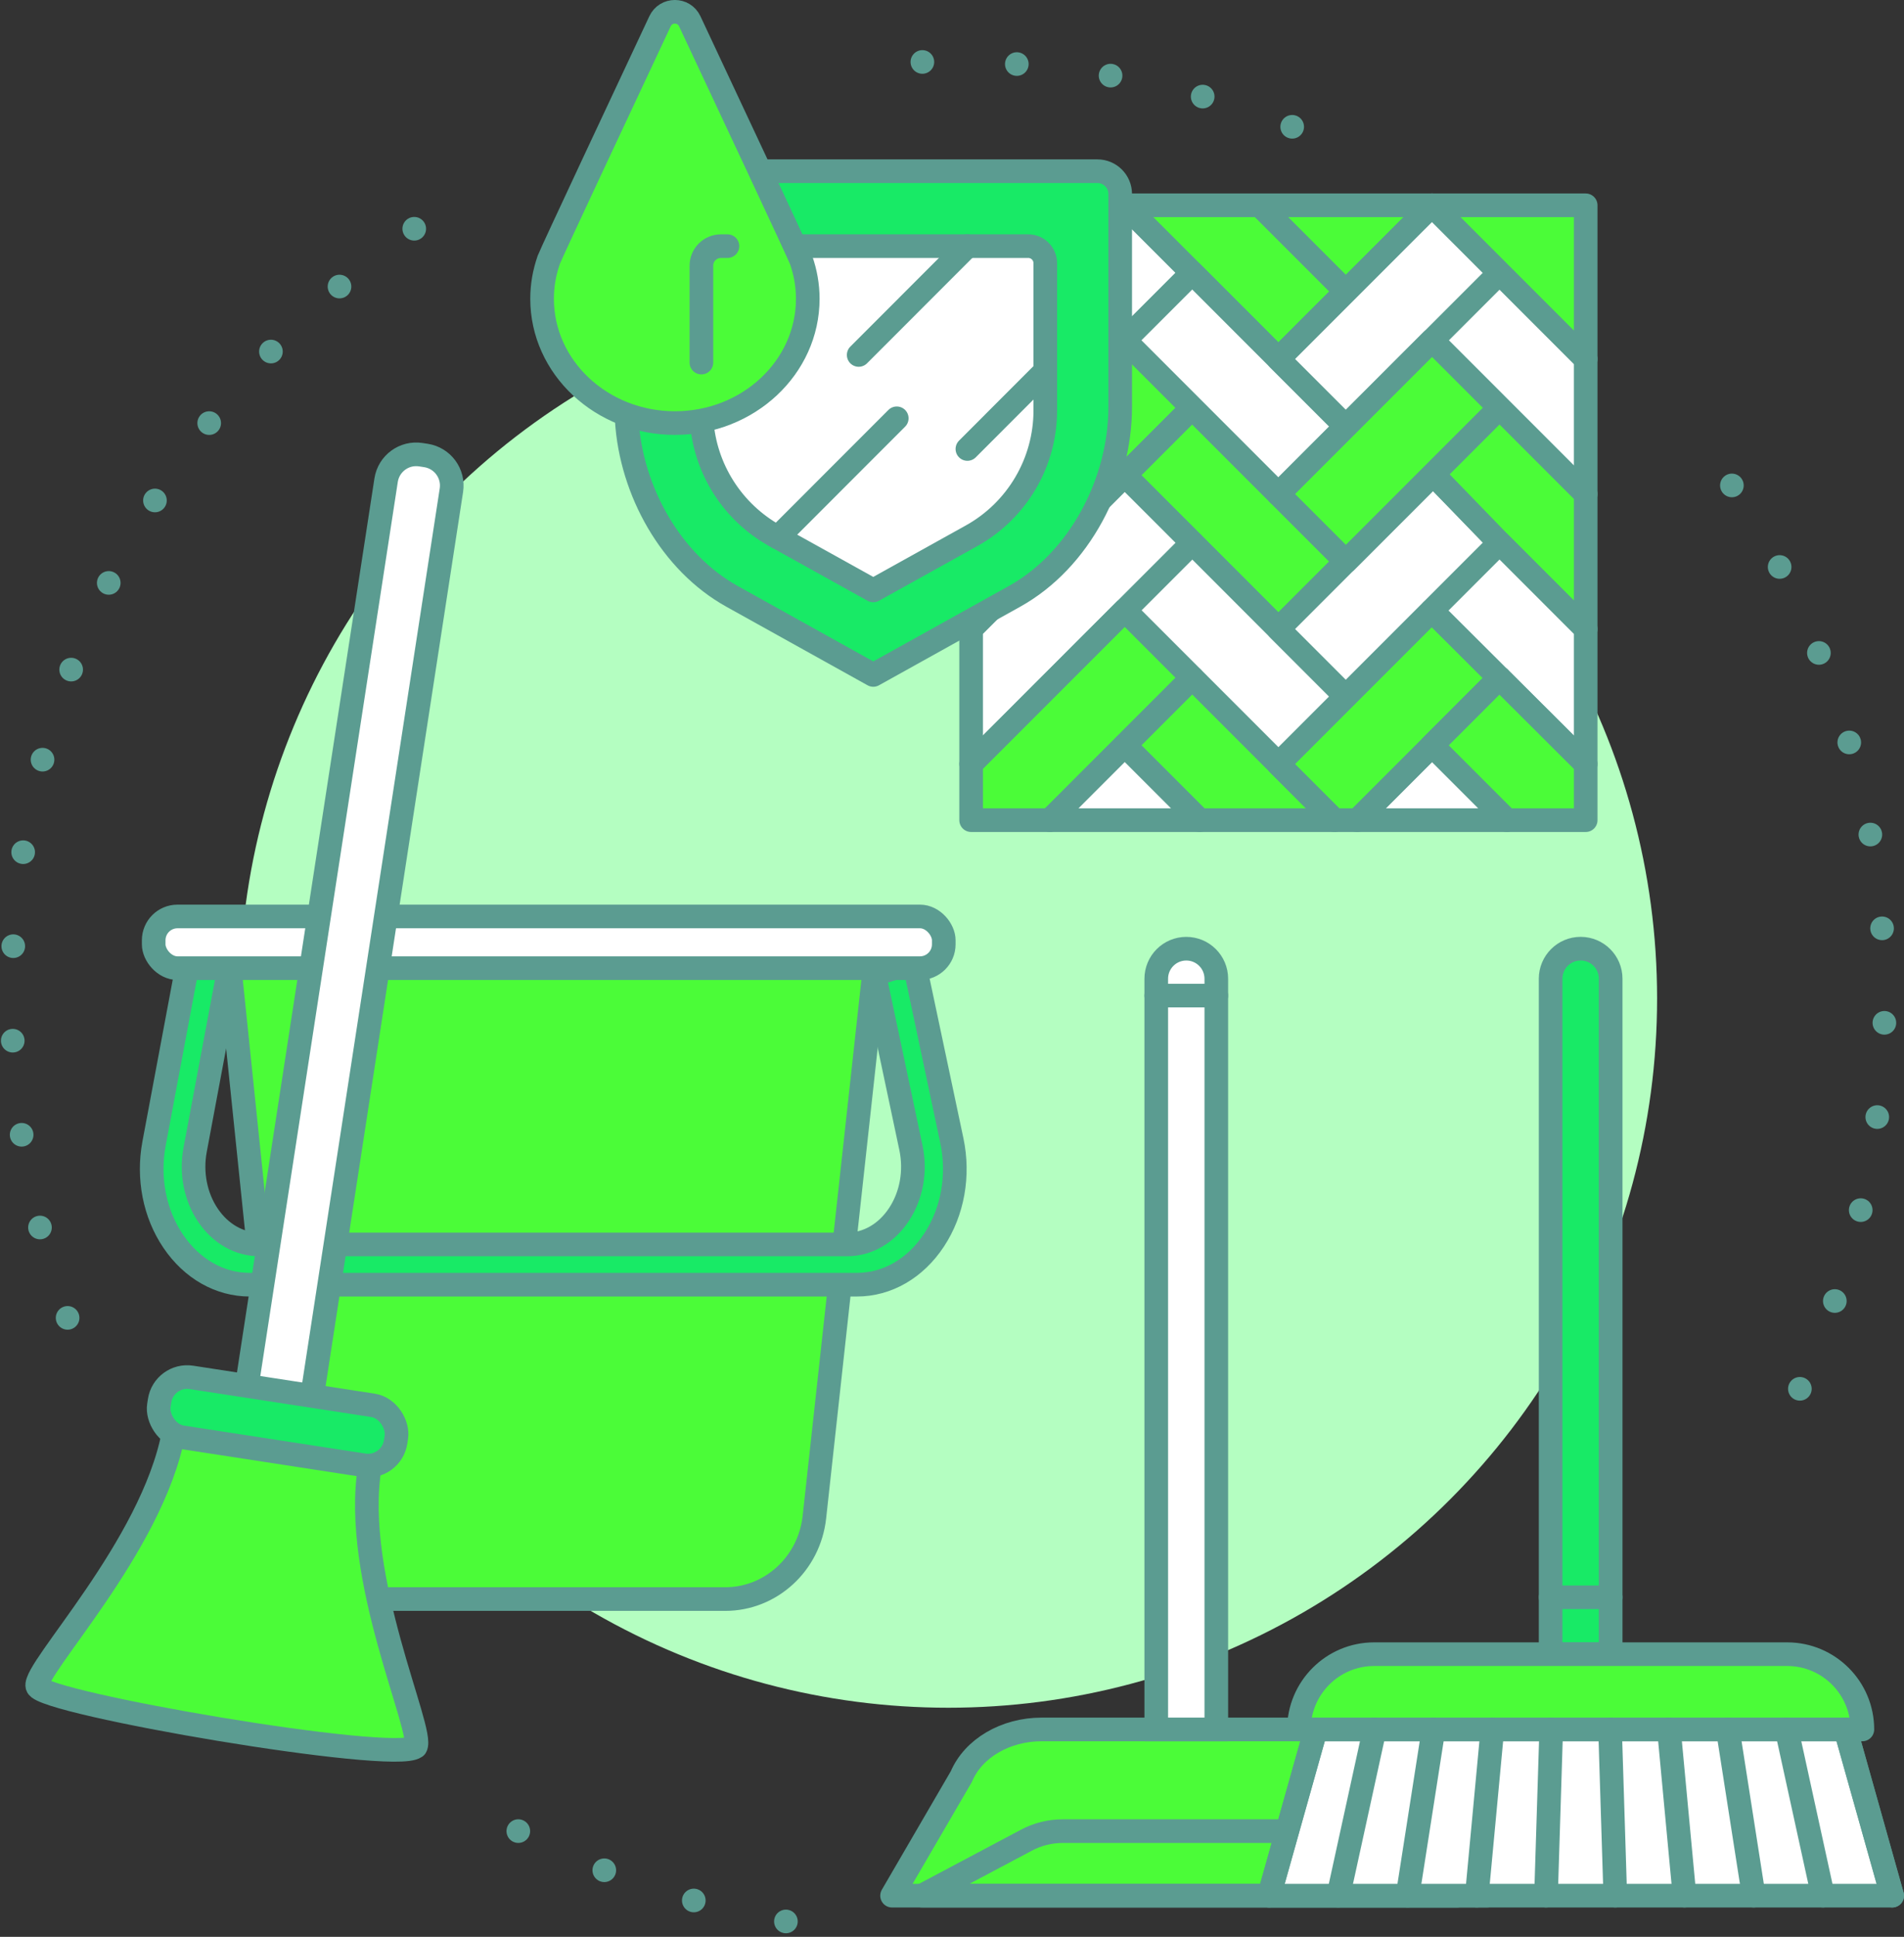 <?xml version="1.0" encoding="UTF-8" standalone="yes"?>
<svg id="Layer_2" data-name="Layer 2" xmlns="http://www.w3.org/2000/svg" viewBox="0 0 794.61 807.89">
  <rect x="0" y="0" width="794.61" height="807.89" fill="#333333" stroke="none"/>
  <defs>
    <style>
      .cls-1 {
        fill: #b4fec1;
        stroke-width: 0px;
      }

      .cls-2, .cls-3, .cls-4, .cls-5, .cls-6, .cls-7, .cls-8, .cls-9, .cls-10 {
        stroke: #5b9c91;
        stroke-width: 9.86px;
      }

      .cls-2, .cls-3, .cls-5, .cls-6, .cls-7, .cls-10 {
        stroke-linejoin: round;
      }

      .cls-2, .cls-3, .cls-6, .cls-8 {
        fill: none;
      }

      .cls-3, .cls-4, .cls-5, .cls-6, .cls-7, .cls-8, .cls-10 {
        stroke-linecap: round;
      }

      .cls-4, .cls-8, .cls-9 {
        stroke-miterlimit: 10;
      }

      .cls-4, .cls-9, .cls-10 {
        fill: #fff;
      }

      .cls-5 {
        fill: #4bfc38;
      }

      .cls-6 {
        stroke-dasharray: 0 39.44;
      }

      .cls-7 {
        fill: #18ea66;
      }
    </style>
  </defs>
  <g id="_ÎÓÈ_1" data-name="—ÎÓÈ_1">
    <g>
      <g>
        <circle class="cls-1" cx="395.75" cy="416.51" r="295.82"/>
        <path class="cls-6" d="M172.88,95.42C71.37,166.01,4.93,283.5,4.93,416.51c0,50.06,9.41,97.92,26.56,141.92"/>
        <path class="cls-6" d="M539.28,52.89c-44.43-17.55-92.86-27.2-143.53-27.2-15.67,0-31.13.92-46.32,2.72"/>
        <path class="cls-6" d="M751.15,579.3c22.74-49.56,35.41-104.7,35.41-162.79,0-89.84-30.32-172.6-81.27-238.61"/>
        <path class="cls-6" d="M216.31,763.79c37.17,19.25,77.83,32.7,120.78,39.17"/>
      </g>
      <g>
        <path class="cls-5" d="M365.93,395.21l-26.05,237.6c-2.13,19.47-18.16,34.19-37.23,34.19h-145.85c-19.16,0-35.23-14.85-37.26-34.43l-24.57-237.36h270.97Z"/>
        <path class="cls-7" d="M79.83,394.1l16.66,5.18-15.05,80.3c-1.81,9.66.15,19.63,5.38,27.35,5.23,7.72,13.03,12.14,21.39,12.14h245.35c8.51,0,16.39-4.55,21.62-12.49,5.23-7.94,7.05-18.09,4.98-27.86l-15.29-72.21,16.57-5.34,15.8,74.58c3.08,14.55.38,29.69-7.42,41.51-7.8,11.83-19.54,18.61-32.21,18.61H104.18c-12.46,0-24.07-6.6-31.87-18.1-7.8-11.5-10.72-26.35-8.02-40.75l15.55-82.95"/>
        <rect class="cls-10" x="64.14" y="382.27" width="329.73" height="21.57" rx="9.94" ry="9.94"/>
        <g>
          <path class="cls-5" d="M154.37,611.57c-7.79,46.4,23.02,110.86,19.09,117.08l-.09.04c-8.9,6.97-155.92-18.19-157.79-25.31s47.73-57.98,56.81-105.4"/>
          <path class="cls-10" d="M130.08,583.41l-27.24-4.19,58.3-378.94c1.07-6.93,7.55-11.69,14.48-10.62l2.15.33c6.93,1.07,11.69,7.55,10.62,14.48l-58.3,378.94Z"/>
          <rect class="cls-7" x="65.92" y="580.22" width="99.97" height="25.28" rx="11.64" ry="11.64" transform="translate(91.49 -10.73) rotate(8.75)"/>
        </g>
      </g>
      <g>
        <g>
          <path class="cls-5" d="M434.72,721.38h123.49c15.08,0,28.5,7.87,33.48,19.62l28.94,49.72h-248.34l28.94-49.72c4.98-11.75,18.41-19.62,33.48-19.62Z"/>
          <path class="cls-2" d="M443.49,763.8h105.96c5.26,0,10.44,1.29,15.1,3.76l43.68,23.17h-223.51l43.68-23.17c4.65-2.47,9.83-3.76,15.1-3.76Z"/>
          <path class="cls-9" d="M507.61,721.38h-25.06v-313.13c0-6.92,5.61-12.53,12.53-12.53h0c6.92,0,12.53,5.61,12.53,12.53v313.13Z"/>
        </g>
        <g>
          <g>
            <polygon class="cls-10" points="770.18 721.38 549.14 721.38 529.64 790.72 789.68 790.72 770.18 721.38"/>
            <path class="cls-7" d="M672.19,689.99h-25.06v-281.75c0-6.92,5.61-12.53,12.53-12.53h0c6.92,0,12.53,5.61,12.53,12.53v281.75Z"/>
            <path class="cls-5" d="M573.47,689.99h172.38c17.32,0,31.39,14.06,31.39,31.39h-235.15c0-17.32,14.06-31.39,31.39-31.39Z"/>
            <g>
              <line class="cls-4" x1="549.14" y1="721.38" x2="529.64" y2="790.72"/>
              <line class="cls-4" x1="573.7" y1="721.38" x2="558.53" y2="790.72"/>
              <line class="cls-4" x1="598.26" y1="721.38" x2="587.43" y2="790.72"/>
              <line class="cls-4" x1="622.82" y1="721.38" x2="616.32" y2="790.72"/>
              <line class="cls-4" x1="647.38" y1="721.38" x2="645.21" y2="790.72"/>
              <line class="cls-4" x1="671.94" y1="721.38" x2="674.11" y2="790.72"/>
              <line class="cls-4" x1="696.5" y1="721.38" x2="703" y2="790.72"/>
              <line class="cls-4" x1="721.06" y1="721.38" x2="731.89" y2="790.72"/>
              <line class="cls-4" x1="745.62" y1="721.38" x2="760.79" y2="790.72"/>
              <line class="cls-4" x1="770.18" y1="721.38" x2="789.68" y2="790.72"/>
            </g>
          </g>
          <line class="cls-8" x1="647.13" y1="666.25" x2="672.19" y2="666.25"/>
        </g>
        <line class="cls-8" x1="482.55" y1="415.29" x2="507.61" y2="415.29"/>
      </g>
      <g>
        <g>
          <polygon class="cls-10" points="469.4 141.94 469.4 141.94 497.56 113.79 469.4 85.63 405.29 149.74 405.29 206.05 469.4 141.94 469.4 141.94"/>
          <polygon class="cls-5" points="497.56 170.1 469.4 141.94 405.29 206.05 405.29 262.37 469.4 198.26 497.56 170.1"/>
          <polygon class="cls-5" points="533.52 149.75 597.65 85.63 525.72 85.63 561.67 121.58 525.72 85.63 469.4 85.63 497.56 113.79 533.52 149.75"/>
          <polygon class="cls-5" points="469.4 198.26 497.56 226.41 533.52 262.38 561.68 234.22 533.52 206.07 533.52 206.07 533.52 206.07 497.56 170.1 469.4 198.26"/>
          <polygon class="cls-10" points="469.4 254.57 497.56 282.73 533.52 318.69 561.68 290.54 533.52 262.38 497.56 226.41 469.4 254.57"/>
          <polygon class="cls-10" points="405.29 85.63 405.29 149.74 469.4 85.63 405.29 85.63"/>
          <polygon class="cls-10" points="533.52 149.75 533.52 149.75 497.56 113.79 469.4 141.94 497.56 170.1 533.52 206.07 561.68 177.91 533.52 149.75 533.52 149.75"/>
          <polygon class="cls-10" points="497.56 226.41 469.4 198.26 405.29 262.37 405.29 318.68 469.4 254.57 497.56 226.41"/>
          <polygon class="cls-5" points="497.56 282.73 469.4 254.57 405.29 318.68 405.29 342.11 438.18 342.11 469.4 310.9 497.56 282.73"/>
          <polygon class="cls-10" points="597.65 141.94 661.77 206.07 661.77 149.75 625.8 113.79 597.65 141.94"/>
          <polygon class="cls-10" points="561.68 177.91 597.65 141.94 625.8 113.79 597.65 85.63 533.52 149.75 561.68 177.91"/>
          <polygon class="cls-5" points="597.65 85.63 625.8 113.79 625.8 113.79 625.8 113.79 661.77 149.75 661.77 85.63 597.65 85.63"/>
          <polygon class="cls-5" points="497.56 282.73 469.4 310.9 500.61 342.11 556.94 342.11 533.52 318.69 497.56 282.73"/>
          <polygon class="cls-10" points="438.18 342.11 500.61 342.11 469.4 310.9 438.18 342.11"/>
          <polygon class="cls-10" points="566.44 342.11 628.87 342.11 597.66 310.9 566.44 342.11"/>
          <g>
            <polygon class="cls-10" points="561.68 234.22 533.52 262.38 561.68 290.54 625.8 226.41 598.09 197.81 561.68 234.22"/>
            <polyline class="cls-5" points="598.09 197.81 625.8 170.1 598.09 197.81 625.8 226.41 661.77 262.38 661.77 206.07 597.65 141.94 561.68 177.91 533.52 206.07 561.68 234.22 598.09 197.81"/>
          </g>
          <g>
            <polygon class="cls-5" points="597.55 254.67 561.68 290.54 533.52 318.69 556.94 342.11 566.44 342.11 597.66 310.9 625.76 282.79 597.55 254.67"/>
            <polygon class="cls-10" points="625.8 226.41 597.55 254.67 625.76 282.79 625.8 282.75 625.76 282.79 661.77 318.69 661.77 262.38 625.8 226.41"/>
            <polygon class="cls-5" points="597.66 310.9 628.87 342.11 661.77 342.11 661.77 318.69 625.76 282.79 597.66 310.9"/>
          </g>
        </g>
        <g>
          <g>
            <path class="cls-7" d="M261.57,175.36c1.85,29.42,18.35,59.19,44,73.43l58.88,32.74,58.88-32.74c27.27-15.13,44.17-47.87,44.17-79.04v-88.82c0-5.26-4.26-9.52-9.52-9.52h-187.18c-5.27,0-9.53,4.28-9.52,9.55l.28,94.4Z"/>
            <path class="cls-10" d="M292.81,175.41c1.38,20.08,12.87,38.22,30.6,48.08l41.03,22.79,41.02-22.79c19-10.56,30.78-30.59,30.78-52.31v-61.38c0-3.94-3.2-7.14-7.14-7.14h-129.36c-3.95,0-7.15,3.21-7.14,7.16l.2,65.58Z"/>
            <g>
              <line class="cls-10" x1="374.25" y1="174.48" x2="324.6" y2="224.16"/>
              <line class="cls-10" x1="436.25" y1="154.73" x2="403.73" y2="187.28"/>
              <line class="cls-10" x1="403.73" y1="102.67" x2="358.36" y2="148.06"/>
            </g>
          </g>
          <g>
            <path class="cls-5" d="M334.32,108.48h.02s-.14-.3-.14-.3c-.84-2.36-32.62-70.09-46.34-99.31-2.47-5.26-9.94-5.26-12.41,0-13.72,29.22-45.5,96.95-46.34,99.31l-.13.29h.02c-1.78,5.09-2.77,10.5-2.77,16.14,0,28.64,24.82,51.86,55.44,51.86s55.44-23.22,55.44-51.86c0-5.64-.99-11.05-2.77-16.13Z"/>
            <path class="cls-3" d="M292.72,151.24v-40.43c0-4.49,3.64-8.14,8.14-8.14h2.73"/>
          </g>
        </g>
      </g>
    </g>
  </g>
</svg>